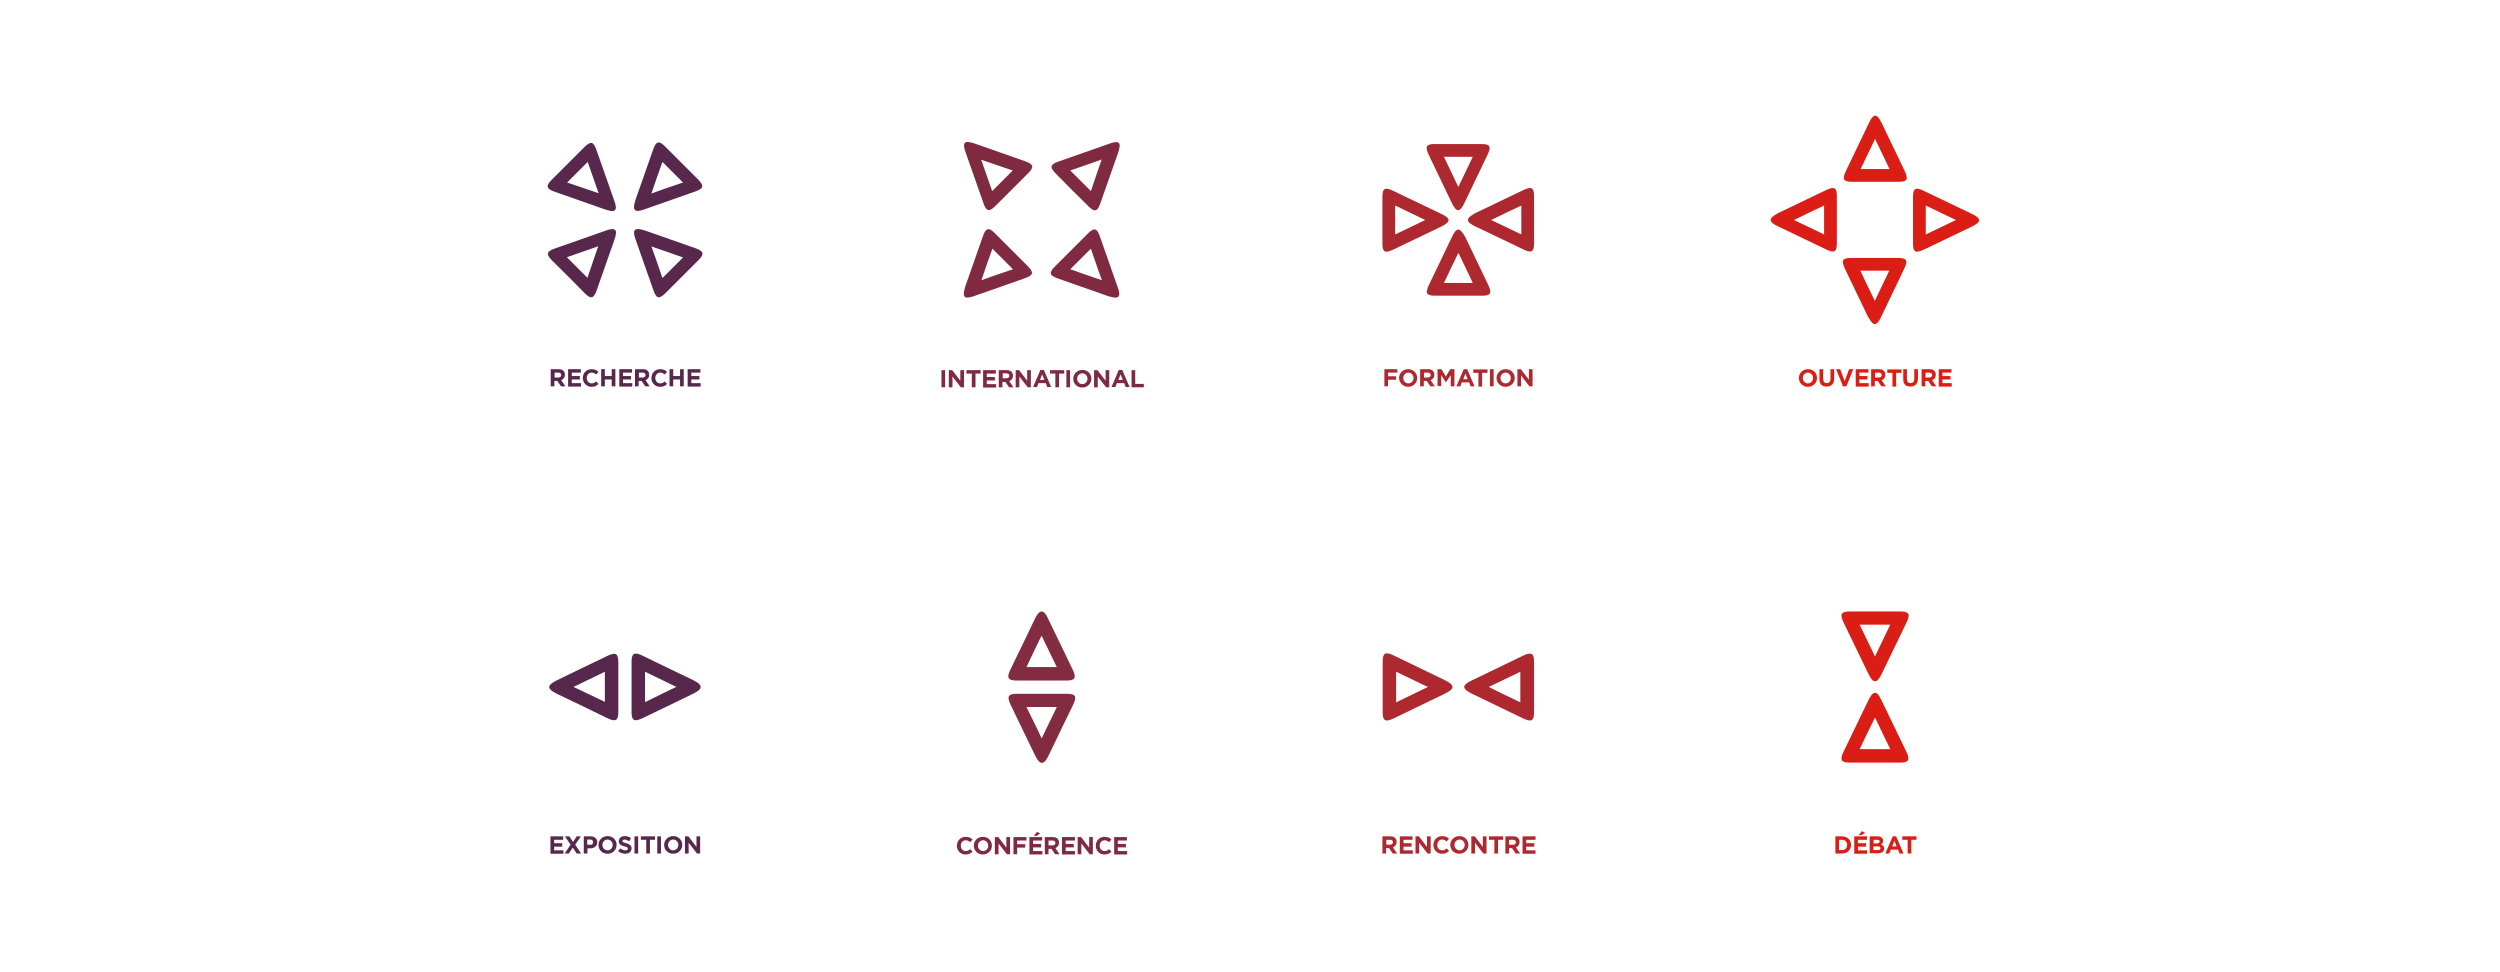 <?xml version="1.0" encoding="utf-8"?>
<!-- Generator: Adobe Illustrator 23.0.4, SVG Export Plug-In . SVG Version: 6.00 Build 0)  -->
<svg version="1.1" xmlns="http://www.w3.org/2000/svg" xmlns:xlink="http://www.w3.org/1999/xlink" x="0px" y="0px"
	 viewBox="0 0 1020.5 396.9" style="enable-background:new 0 0 1020.5 396.9;" xml:space="preserve">
<style type="text/css">
	.st0{fill:#822B41;}
	.st1{fill:#57284C;}
	.st2{fill:#802A41;}
	.st3{fill:#AE282F;}
	.st4{fill:#DA1E15;}
</style>
<g id="Doubles">
</g>
<g id="Secondaires">
	<g>
		<path class="st0" d="M419,288.6h6.2h6.2l-6.2,12.8l-1.5-3.2L419,288.6 M415.1,283.2c-3.6,0-4.2,1.1-2.5,4.6
			c2.6,5.4,7,14.6,9.9,20.5c1,2.1,1.9,3.1,2.8,3.1c0.9,0,1.8-1,2.8-3.1c2.8-5.9,7.2-15,9.9-20.5c1.7-3.5,1.1-4.6-2.5-4.6
			C429.8,283.2,420.6,283.2,415.1,283.2C415.1,283.2,415.1,283.2,415.1,283.2L415.1,283.2z"/>
		<path class="st0" d="M428,253.9L428,253.9L428,253.9 M425.2,259.5l3.9,8.1l2.3,4.7H419l5.2-10.9L425.2,259.5 M425.2,249.6
			c-0.9,0-1.8,1-2.8,3.1c-2.8,5.9-7.2,15-9.9,20.5c-1.7,3.5-1.1,4.6,2.5,4.6c5.5,0,14.7,0,20.3,0c0,0,0,0,0,0c3.6,0,4.2-1.1,2.5-4.6
			c-2.6-5.4-7-14.6-9.9-20.5C427,250.6,426.1,249.6,425.2,249.6L425.2,249.6z"/>
	</g>
	<path class="st1" d="M263.3,286.6v-6.2v-6.2l12.8,6.2l-3.2,1.5L263.3,286.6 M257.8,290.6c0,3.6,1.1,4.2,4.6,2.5
		c5.4-2.6,14.6-7,20.5-9.9c2.1-1,3.1-1.9,3.1-2.8c0-0.9-1-1.8-3.1-2.8c-5.9-2.8-15-7.2-20.5-9.9c-3.5-1.7-4.6-1.1-4.6,2.5
		C257.8,275.9,257.8,285,257.8,290.6C257.8,290.6,257.8,290.6,257.8,290.6L257.8,290.6z"/>
	<path class="st1" d="M228.5,277.7L228.5,277.7L228.5,277.7 M234.1,280.4l8.1-3.9l4.7-2.3v12.3l-10.9-5.2L234.1,280.4 M224.2,280.4
		c0,0.9,1,1.8,3.1,2.8c5.9,2.8,15,7.2,20.5,9.9c3.5,1.7,4.6,1.1,4.6-2.5c0-5.5,0-14.7,0-20.3c0,0,0,0,0,0c0-3.6-1.1-4.2-4.6-2.5
		c-5.4,2.6-14.6,7-20.5,9.9C225.3,278.7,224.2,279.6,224.2,280.4L224.2,280.4z"/>
	<g>
		<path class="st2" d="M390.6,345.2L390.6,345.2c0-2,1.5-3.6,3.6-3.6c1.3,0,2.1,0.4,2.8,1.1l-1,1.1c-0.5-0.5-1.1-0.8-1.8-0.8
			c-1.2,0-2,1-2,2.2v0c0,1.2,0.8,2.2,2,2.2c0.8,0,1.3-0.3,1.8-0.8l1,1c-0.7,0.8-1.5,1.2-2.9,1.2
			C392.1,348.8,390.6,347.3,390.6,345.2z"/>
		<path class="st2" d="M397.5,345.2L397.5,345.2c0-2,1.6-3.6,3.7-3.6c2.2,0,3.7,1.6,3.7,3.6v0c0,2-1.6,3.6-3.7,3.6
			C399.1,348.8,397.5,347.2,397.5,345.2z M403.4,345.2L403.4,345.2c0-1.2-0.9-2.2-2.1-2.2s-2.1,1-2.1,2.2v0c0,1.2,0.9,2.2,2.1,2.2
			S403.4,346.4,403.4,345.2z"/>
		<path class="st2" d="M406.1,341.7h1.4l3.3,4.3v-4.3h1.5v7H411l-3.4-4.4v4.4h-1.5V341.7z"/>
		<path class="st2" d="M413.7,341.7h5.3v1.4h-3.8v1.5h3.3v1.4h-3.3v2.7h-1.5V341.7z"/>
		<path class="st2" d="M420.1,341.7h5.3v1.4h-3.7v1.4h3.3v1.4h-3.3v1.5h3.8v1.4h-5.3V341.7z M423.3,339.6l1.3,0.6l-1.4,1h-1.2
			L423.3,339.6z"/>
		<path class="st2" d="M426.5,341.7h3.2c0.9,0,1.6,0.2,2,0.7c0.4,0.4,0.6,0.9,0.6,1.6v0c0,1.1-0.6,1.8-1.5,2.2l1.7,2.5h-1.8
			l-1.5-2.2H428v2.2h-1.5V341.7z M429.6,345.1c0.8,0,1.2-0.4,1.2-1v0c0-0.7-0.5-1-1.2-1H428v2H429.6z"/>
		<path class="st2" d="M433.5,341.7h5.3v1.4H435v1.4h3.3v1.4H435v1.5h3.8v1.4h-5.3V341.7z"/>
		<path class="st2" d="M439.9,341.7h1.4l3.3,4.3v-4.3h1.5v7h-1.3l-3.4-4.4v4.4h-1.5V341.7z"/>
		<path class="st2" d="M447.3,345.2L447.3,345.2c0-2,1.5-3.6,3.6-3.6c1.3,0,2.1,0.4,2.8,1.1l-1,1.1c-0.5-0.5-1.1-0.8-1.8-0.8
			c-1.2,0-2,1-2,2.2v0c0,1.2,0.8,2.2,2,2.2c0.8,0,1.3-0.3,1.8-0.8l1,1c-0.7,0.8-1.5,1.2-2.9,1.2
			C448.8,348.8,447.3,347.3,447.3,345.2z"/>
		<path class="st2" d="M454.7,341.7h5.3v1.4h-3.7v1.4h3.3v1.4h-3.3v1.5h3.8v1.4h-5.3V341.7z"/>
	</g>
	<g>
		<path class="st1" d="M224.6,341.4h5.3v1.4h-3.7v1.4h3.3v1.4h-3.3v1.5h3.8v1.4h-5.3V341.4z"/>
		<path class="st1" d="M237.1,341.4l-2.3,3.4l2.4,3.6h-1.8l-1.6-2.4l-1.6,2.4h-1.7l2.4-3.6l-2.3-3.4h1.8l1.5,2.3l1.5-2.3H237.1z"/>
		<path class="st1" d="M238.2,341.4h2.9c1.7,0,2.7,1,2.7,2.4v0c0,1.6-1.3,2.5-2.8,2.5h-1.2v2.1h-1.5V341.4z M240.9,344.9
			c0.8,0,1.2-0.5,1.2-1.1v0c0-0.7-0.5-1.1-1.2-1.1h-1.2v2.1H240.9z"/>
		<path class="st1" d="M244.3,344.9L244.3,344.9c0-2,1.6-3.6,3.7-3.6c2.2,0,3.7,1.6,3.7,3.6v0c0,2-1.6,3.6-3.7,3.6
			C245.8,348.5,244.3,346.9,244.3,344.9z M250.1,344.9L250.1,344.9c0-1.2-0.9-2.2-2.1-2.2s-2.1,1-2.1,2.2v0c0,1.2,0.9,2.2,2.1,2.2
			S250.1,346.1,250.1,344.9z"/>
		<path class="st1" d="M252.3,347.4l0.9-1.1c0.6,0.5,1.3,0.8,2.1,0.8c0.6,0,1-0.2,1-0.7v0c0-0.4-0.2-0.6-1.4-0.9
			c-1.4-0.4-2.3-0.8-2.3-2.1v0c0-1.3,1-2.1,2.4-2.1c1,0,1.9,0.3,2.6,0.9l-0.8,1.2c-0.6-0.4-1.2-0.7-1.8-0.7c-0.6,0-0.9,0.3-0.9,0.6
			v0c0,0.5,0.3,0.6,1.5,0.9c1.4,0.4,2.2,0.9,2.2,2.1v0c0,1.4-1.1,2.2-2.6,2.2C254.2,348.5,253.1,348.1,252.3,347.4z"/>
		<path class="st1" d="M259,341.4h1.5v7H259V341.4z"/>
		<path class="st1" d="M263.7,342.8h-2.1v-1.4h5.8v1.4h-2.1v5.6h-1.5V342.8z"/>
		<path class="st1" d="M268.3,341.4h1.5v7h-1.5V341.4z"/>
		<path class="st1" d="M271.1,344.9L271.1,344.9c0-2,1.6-3.6,3.7-3.6c2.2,0,3.7,1.6,3.7,3.6v0c0,2-1.6,3.6-3.7,3.6
			C272.6,348.5,271.1,346.9,271.1,344.9z M276.9,344.9L276.9,344.9c0-1.2-0.9-2.2-2.1-2.2s-2.1,1-2.1,2.2v0c0,1.2,0.9,2.2,2.1,2.2
			S276.9,346.1,276.9,344.9z"/>
		<path class="st1" d="M279.6,341.4h1.4l3.3,4.3v-4.3h1.5v7h-1.3l-3.4-4.4v4.4h-1.5V341.4z"/>
	</g>
	<g>
		<path class="st3" d="M564.3,341.4h3.2c0.9,0,1.6,0.2,2,0.7c0.4,0.4,0.6,0.9,0.6,1.6v0c0,1.1-0.6,1.8-1.5,2.2l1.7,2.5h-1.8
			l-1.5-2.2h-1.2v2.2h-1.5V341.4z M567.4,344.8c0.7,0,1.2-0.4,1.2-1v0c0-0.7-0.5-1-1.2-1h-1.5v2H567.4z"/>
		<path class="st3" d="M571.3,341.4h5.3v1.4h-3.7v1.4h3.3v1.4h-3.3v1.5h3.8v1.4h-5.3V341.4z"/>
		<path class="st3" d="M577.8,341.4h1.4l3.3,4.3v-4.3h1.5v7h-1.3l-3.4-4.4v4.4h-1.5V341.4z"/>
		<path class="st3" d="M585.1,344.9L585.1,344.9c0-2,1.5-3.6,3.6-3.6c1.3,0,2.1,0.4,2.8,1.1l-1,1.1c-0.5-0.5-1.1-0.8-1.8-0.8
			c-1.2,0-2,1-2,2.2v0c0,1.2,0.8,2.2,2,2.2c0.8,0,1.3-0.3,1.8-0.8l1,1c-0.7,0.8-1.5,1.2-2.9,1.2
			C586.6,348.5,585.1,346.9,585.1,344.9z"/>
		<path class="st3" d="M592,344.9L592,344.9c0-2,1.6-3.6,3.7-3.6c2.2,0,3.7,1.6,3.7,3.6v0c0,2-1.6,3.6-3.7,3.6
			C593.6,348.5,592,346.9,592,344.9z M597.9,344.9L597.9,344.9c0-1.2-0.9-2.2-2.1-2.2c-1.2,0-2.1,1-2.1,2.2v0c0,1.2,0.9,2.2,2.1,2.2
			S597.9,346.1,597.9,344.9z"/>
		<path class="st3" d="M600.6,341.4h1.4l3.3,4.3v-4.3h1.5v7h-1.3l-3.4-4.4v4.4h-1.5V341.4z"/>
		<path class="st3" d="M609.9,342.8h-2.1v-1.4h5.8v1.4h-2.1v5.6h-1.5V342.8z"/>
		<path class="st3" d="M614.5,341.4h3.2c0.9,0,1.6,0.2,2,0.7c0.4,0.4,0.6,0.9,0.6,1.6v0c0,1.1-0.6,1.8-1.5,2.2l1.7,2.5h-1.8
			l-1.5-2.2H616v2.2h-1.5V341.4z M617.6,344.8c0.8,0,1.2-0.4,1.2-1v0c0-0.7-0.5-1-1.2-1H616v2H617.6z"/>
		<path class="st3" d="M621.5,341.4h5.3v1.4H623v1.4h3.3v1.4H623v1.5h3.8v1.4h-5.3V341.4z"/>
	</g>
	<path class="st4" d="M759.1,255l6.3,0h6.2l-5.3,11l-0.9,2l-1.4-2.9L759.1,255 M755.1,249.6c-3.6,0-4.2,1.1-2.5,4.6
		c2.7,5.5,7.1,14.7,10,20.7c1,2.1,1.9,3.2,2.8,3.2c0.9,0,1.8-1.1,2.8-3.2c2.9-6,7.3-15.2,10-20.7c1.7-3.5,1.1-4.6-2.5-4.6
		C770,249.6,760.7,249.6,755.1,249.6C755.1,249.6,755.1,249.6,755.1,249.6L755.1,249.6z"/>
	<path class="st4" d="M768.2,287.2L768.2,287.2L768.2,287.2 M765.4,292.9l3.2,6.7l3,6.2h-12.5l3.8-7.9L765.4,292.9 M765.4,282.8
		c-0.9,0-1.8,1.1-2.8,3.2c-2.9,6-7.3,15.2-10,20.7c-1.7,3.5-1.1,4.6,2.5,4.6c5.6,0,14.9,0,20.5,0c0,0,0,0,0,0c3.6,0,4.2-1.1,2.5-4.6
		c-2.7-5.5-7.1-14.7-10-20.7C767.1,283.9,766.3,282.8,765.4,282.8L765.4,282.8z"/>
	<g>
		<path class="st4" d="M749.2,341.4h2.7c2.2,0,3.7,1.5,3.7,3.5v0c0,2-1.5,3.5-3.7,3.5h-2.7V341.4z M750.7,342.8v4.2h1.2
			c1.3,0,2.1-0.8,2.1-2.1v0c0-1.2-0.8-2.1-2.1-2.1H750.7z"/>
		<path class="st4" d="M756.8,341.4h5.3v1.4h-3.7v1.4h3.3v1.4h-3.3v1.5h3.8v1.4h-5.3V341.4z M760,339.3l1.3,0.6l-1.4,1h-1.2
			L760,339.3z"/>
		<path class="st4" d="M763.2,341.4h3.2c0.8,0,1.4,0.2,1.8,0.6c0.3,0.3,0.5,0.7,0.5,1.2v0c0,0.8-0.4,1.2-0.9,1.5
			c0.8,0.3,1.3,0.8,1.3,1.7v0c0,1.3-1,1.9-2.6,1.9h-3.3V341.4z M767.3,343.5c0-0.5-0.4-0.7-1-0.7h-1.5v1.5h1.4
			C766.8,344.2,767.3,344,767.3,343.5L767.3,343.5z M766.5,345.5h-1.8v1.5h1.8c0.7,0,1.1-0.2,1.1-0.8v0
			C767.6,345.8,767.3,345.5,766.5,345.5z"/>
		<path class="st4" d="M772.6,341.4h1.4l3,7h-1.6l-0.6-1.6h-3l-0.6,1.6h-1.6L772.6,341.4z M774.2,345.5l-0.9-2.3l-0.9,2.3H774.2z"/>
		<path class="st4" d="M778.6,342.8h-2.1v-1.4h5.8v1.4h-2.1v5.6h-1.5V342.8z"/>
	</g>
	<path class="st3" d="M569.9,286.7v-6.3v-6.2l11,5.3l2,0.9l-2.9,1.4L569.9,286.7 M564.4,290.7c0,3.6,1.1,4.2,4.6,2.5
		c5.5-2.7,14.7-7.1,20.7-10c2.1-1,3.2-1.9,3.2-2.8c0-0.9-1.1-1.8-3.2-2.8c-6-2.9-15.2-7.3-20.7-10c-3.5-1.7-4.6-1.1-4.6,2.5
		C564.4,275.8,564.4,285.1,564.4,290.7C564.4,290.7,564.4,290.7,564.4,290.7L564.4,290.7z"/>
	<path class="st3" d="M602,277.6L602,277.6L602,277.6 M607.7,280.4l6.7-3.2l6.2-3v12.5l-7.9-3.8L607.7,280.4 M597.7,280.4
		c0,0.9,1.1,1.8,3.2,2.8c6,2.9,15.2,7.3,20.7,10c3.5,1.7,4.6,1.1,4.6-2.5c0-5.6,0-14.9,0-20.5c0,0,0,0,0,0c0-3.6-1.1-4.2-4.6-2.5
		c-5.5,2.7-14.7,7.1-20.7,10C598.7,278.7,597.7,279.6,597.7,280.4L597.7,280.4z"/>
</g>
<g id="Primaires">
	<g>
		<path class="st2" d="M384.3,151.1h1.5v7h-1.5V151.1z"/>
		<path class="st2" d="M387.3,151.1h1.4l3.3,4.3v-4.3h1.5v7h-1.3l-3.4-4.4v4.4h-1.5V151.1z"/>
		<path class="st2" d="M396.6,152.5h-2.1v-1.4h5.8v1.4h-2.1v5.6h-1.5V152.5z"/>
		<path class="st2" d="M401.2,151.1h5.3v1.4h-3.7v1.4h3.3v1.4h-3.3v1.5h3.8v1.4h-5.3V151.1z"/>
		<path class="st2" d="M407.7,151.1h3.2c0.9,0,1.6,0.2,2,0.7c0.4,0.4,0.6,0.9,0.6,1.6v0c0,1.1-0.6,1.8-1.5,2.2l1.7,2.5h-1.8
			l-1.5-2.2h-1.2v2.2h-1.5V151.1z M410.8,154.4c0.7,0,1.2-0.4,1.2-1v0c0-0.7-0.5-1-1.2-1h-1.5v2H410.8z"/>
		<path class="st2" d="M414.6,151.1h1.4l3.3,4.3v-4.3h1.5v7h-1.3l-3.4-4.4v4.4h-1.5V151.1z"/>
		<path class="st2" d="M424.7,151h1.4l3,7h-1.6l-0.6-1.6h-3l-0.6,1.6h-1.6L424.7,151z M426.3,155.1l-0.9-2.3l-0.9,2.3H426.3z"/>
		<path class="st2" d="M430.7,152.5h-2.1v-1.4h5.8v1.4h-2.1v5.6h-1.5V152.5z"/>
		<path class="st2" d="M435.3,151.1h1.5v7h-1.5V151.1z"/>
		<path class="st2" d="M438.1,154.6L438.1,154.6c0-2,1.6-3.6,3.7-3.6c2.2,0,3.7,1.6,3.7,3.6v0c0,2-1.6,3.6-3.7,3.6
			C439.6,158.2,438.1,156.6,438.1,154.6z M443.9,154.6L443.9,154.6c0-1.2-0.9-2.2-2.1-2.2s-2.1,1-2.1,2.2v0c0,1.2,0.9,2.2,2.1,2.2
			S443.9,155.8,443.9,154.6z"/>
		<path class="st2" d="M446.6,151.1h1.4l3.3,4.3v-4.3h1.5v7h-1.3l-3.4-4.4v4.4h-1.5V151.1z"/>
		<path class="st2" d="M456.7,151h1.4l3,7h-1.6l-0.6-1.6h-3l-0.6,1.6h-1.6L456.7,151z M458.3,155.1l-0.9-2.3l-0.9,2.3H458.3z"/>
		<path class="st2" d="M461.9,151.1h1.5v5.6h3.5v1.4h-5V151.1z"/>
	</g>
	<g>
		<path class="st1" d="M224.8,150.7h3.2c0.9,0,1.6,0.2,2,0.7c0.4,0.4,0.6,0.9,0.6,1.6v0c0,1.1-0.6,1.8-1.5,2.2l1.7,2.5h-1.8
			l-1.5-2.2h-1.2v2.2h-1.5V150.7z M227.9,154.1c0.7,0,1.2-0.4,1.2-1v0c0-0.7-0.5-1-1.2-1h-1.5v2H227.9z"/>
		<path class="st1" d="M231.8,150.7h5.3v1.4h-3.7v1.4h3.3v1.4h-3.3v1.5h3.8v1.4h-5.3V150.7z"/>
		<path class="st1" d="M237.9,154.3L237.9,154.3c0-2,1.5-3.6,3.6-3.6c1.3,0,2.1,0.4,2.8,1.1l-1,1.1c-0.5-0.5-1.1-0.8-1.8-0.8
			c-1.2,0-2,1-2,2.2v0c0,1.2,0.8,2.2,2,2.2c0.8,0,1.3-0.3,1.8-0.8l1,1c-0.7,0.8-1.5,1.2-2.9,1.2
			C239.5,157.9,237.9,156.3,237.9,154.3z"/>
		<path class="st1" d="M245.4,150.7h1.5v2.8h2.8v-2.8h1.5v7h-1.5v-2.8h-2.8v2.8h-1.5V150.7z"/>
		<path class="st1" d="M252.7,150.7h5.3v1.4h-3.7v1.4h3.3v1.4h-3.3v1.5h3.8v1.4h-5.3V150.7z"/>
		<path class="st1" d="M259.2,150.7h3.2c0.9,0,1.6,0.2,2,0.7c0.4,0.4,0.6,0.9,0.6,1.6v0c0,1.1-0.6,1.8-1.5,2.2l1.7,2.5h-1.8
			l-1.5-2.2h-1.2v2.2h-1.5V150.7z M262.3,154.1c0.8,0,1.2-0.4,1.2-1v0c0-0.7-0.5-1-1.2-1h-1.5v2H262.3z"/>
		<path class="st1" d="M265.9,154.3L265.9,154.3c0-2,1.5-3.6,3.6-3.6c1.3,0,2.1,0.4,2.8,1.1l-1,1.1c-0.5-0.5-1.1-0.8-1.8-0.8
			c-1.2,0-2,1-2,2.2v0c0,1.2,0.8,2.2,2,2.2c0.8,0,1.3-0.3,1.8-0.8l1,1c-0.7,0.8-1.5,1.2-2.9,1.2
			C267.4,157.9,265.9,156.3,265.9,154.3z"/>
		<path class="st1" d="M273.3,150.7h1.5v2.8h2.8v-2.8h1.5v7h-1.5v-2.8h-2.8v2.8h-1.5V150.7z"/>
		<path class="st1" d="M280.6,150.7h5.3v1.4h-3.7v1.4h3.3v1.4h-3.3v1.5h3.8v1.4h-5.3V150.7z"/>
	</g>
	<g>
		<path class="st3" d="M565.1,150.7h5.3v1.4h-3.8v1.5h3.3v1.4h-3.3v2.7h-1.5V150.7z"/>
		<path class="st3" d="M571.1,154.3L571.1,154.3c0-2,1.6-3.6,3.7-3.6s3.7,1.6,3.7,3.6v0c0,2-1.6,3.6-3.7,3.6
			C572.7,157.9,571.1,156.2,571.1,154.3z M577,154.3L577,154.3c0-1.2-0.9-2.2-2.1-2.2s-2.1,1-2.1,2.2v0c0,1.2,0.9,2.2,2.1,2.2
			S577,155.5,577,154.3z"/>
		<path class="st3" d="M579.7,150.7h3.2c0.9,0,1.6,0.2,2,0.7c0.4,0.4,0.6,0.9,0.6,1.6v0c0,1.1-0.6,1.8-1.5,2.2l1.7,2.5h-1.8
			l-1.5-2.2h-1.2v2.2h-1.5V150.7z M582.8,154.1c0.7,0,1.2-0.4,1.2-1v0c0-0.7-0.5-1-1.2-1h-1.5v2H582.8z"/>
		<path class="st3" d="M586.7,150.7h1.7l1.8,3l1.8-3h1.7v7h-1.5v-4.6l-2,3h0l-1.9-3v4.5h-1.5V150.7z"/>
		<path class="st3" d="M597.5,150.7h1.4l3,7h-1.6l-0.6-1.6h-3l-0.6,1.6h-1.6L597.5,150.7z M599.1,154.8l-0.9-2.3l-0.9,2.3H599.1z"/>
		<path class="st3" d="M603.5,152.2h-2.1v-1.4h5.8v1.4H605v5.6h-1.5V152.2z"/>
		<path class="st3" d="M608.2,150.7h1.5v7h-1.5V150.7z"/>
		<path class="st3" d="M610.9,154.3L610.9,154.3c0-2,1.6-3.6,3.7-3.6c2.2,0,3.7,1.6,3.7,3.6v0c0,2-1.6,3.6-3.7,3.6
			C612.4,157.9,610.9,156.2,610.9,154.3z M616.7,154.3L616.7,154.3c0-1.2-0.9-2.2-2.1-2.2s-2.1,1-2.1,2.2v0c0,1.2,0.9,2.2,2.1,2.2
			S616.7,155.5,616.7,154.3z"/>
		<path class="st3" d="M619.4,150.7h1.4l3.3,4.3v-4.3h1.5v7h-1.3l-3.4-4.4v4.4h-1.5V150.7z"/>
	</g>
	<path class="st4" d="M771.3,69l-5.9,0h-5.9l5-10.4l0.9-1.9l1.3,2.7L771.3,69 M775.1,74.2c3.4,0,4-1,2.4-4.4
		c-2.5-5.2-6.7-13.9-9.4-19.6c-1-2-1.8-3-2.6-3c-0.8,0-1.7,1-2.6,3c-2.7,5.7-6.9,14.4-9.4,19.6c-1.6,3.3-1.1,4.4,2.4,4.4
		C761,74.2,769.7,74.2,775.1,74.2C775.1,74.2,775.1,74.2,775.1,74.2L775.1,74.2z"/>
	<path class="st4" d="M762.7,128.2L762.7,128.2L762.7,128.2 M765.3,122.8l-3.1-6.4l-2.8-5.9h11.8l-3.6,7.5L765.3,122.8 M765.3,132.3
		c0.8,0,1.7-1,2.6-3c2.7-5.7,6.9-14.4,9.4-19.6c1.6-3.3,1.1-4.4-2.4-4.4c-5.3,0-14.1,0-19.4,0c0,0,0,0,0,0c-3.4,0-4,1-2.4,4.4
		c2.5,5.2,6.7,13.9,9.4,19.6C763.7,131.3,764.5,132.3,765.3,132.3L765.3,132.3z"/>
	<g>
		<path class="st4" d="M734.3,154.3L734.3,154.3c0-2,1.6-3.6,3.7-3.6c2.2,0,3.7,1.6,3.7,3.6v0c0,2-1.6,3.6-3.7,3.6
			C735.8,157.9,734.3,156.2,734.3,154.3z M740.1,154.3L740.1,154.3c0-1.2-0.9-2.2-2.1-2.2s-2.1,1-2.1,2.2v0c0,1.2,0.9,2.2,2.1,2.2
			S740.1,155.5,740.1,154.3z"/>
		<path class="st4" d="M742.7,154.7v-4h1.5v4c0,1.1,0.6,1.7,1.5,1.7s1.5-0.6,1.5-1.7v-4h1.5v3.9c0,2.1-1.2,3.2-3.1,3.2
			S742.7,156.8,742.7,154.7z"/>
		<path class="st4" d="M749.5,150.7h1.7l1.8,4.9l1.8-4.9h1.7l-2.8,7h-1.4L749.5,150.7z"/>
		<path class="st4" d="M757.4,150.7h5.3v1.4h-3.7v1.4h3.3v1.4h-3.3v1.5h3.8v1.4h-5.3V150.7z"/>
		<path class="st4" d="M763.8,150.7h3.2c0.9,0,1.6,0.2,2,0.7c0.4,0.4,0.6,0.9,0.6,1.6v0c0,1.1-0.6,1.8-1.5,2.2l1.7,2.5h-1.8
			l-1.5-2.2h-1.2v2.2h-1.5V150.7z M766.9,154.1c0.8,0,1.2-0.4,1.2-1v0c0-0.7-0.5-1-1.2-1h-1.5v2H766.9z"/>
		<path class="st4" d="M772.5,152.2h-2.1v-1.4h5.8v1.4H774v5.6h-1.5V152.2z"/>
		<path class="st4" d="M776.9,154.7v-4h1.5v4c0,1.1,0.6,1.7,1.5,1.7s1.5-0.6,1.5-1.7v-4h1.5v3.9c0,2.1-1.2,3.2-3.1,3.2
			S776.9,156.8,776.9,154.7z"/>
		<path class="st4" d="M784.4,150.7h3.2c0.9,0,1.6,0.2,2,0.7c0.4,0.4,0.6,0.9,0.6,1.6v0c0,1.1-0.6,1.8-1.5,2.2l1.7,2.5h-1.8
			l-1.5-2.2h-1.2v2.2h-1.5V150.7z M787.5,154.1c0.8,0,1.2-0.4,1.2-1v0c0-0.7-0.5-1-1.2-1h-1.5v2H787.5z"/>
		<path class="st4" d="M791.3,150.7h5.3v1.4h-3.7v1.4h3.3v1.4h-3.3v1.5h3.8v1.4h-5.3V150.7z"/>
	</g>
	<path class="st3" d="M569.5,95.7v-5.9v-5.9l10.4,5l1.9,0.9l-2.7,1.3L569.5,95.7 M564.3,99.5c0,3.4,1,4,4.4,2.4
		c5.2-2.5,13.9-6.7,19.6-9.4c2-1,3-1.8,3-2.6c0-0.8-1-1.7-3-2.6c-5.7-2.7-14.4-6.9-19.6-9.4c-3.3-1.6-4.4-1.1-4.4,2.4
		C564.3,85.4,564.3,94.2,564.3,99.5C564.3,99.5,564.3,99.5,564.3,99.5L564.3,99.5z"/>
	<path class="st3" d="M603.4,87.1L603.4,87.1L603.4,87.1 M608.7,89.8l6.4-3.1l5.9-2.8v11.8l-7.5-3.6L608.7,89.8 M599.2,89.8
		c0,0.8,1,1.7,3,2.6c5.7,2.7,14.4,6.9,19.6,9.4c3.3,1.6,4.4,1.1,4.4-2.4c0-5.3,0-14.1,0-19.4c0,0,0,0,0,0c0-3.4-1-4-4.4-2.4
		c-5.2,2.5-13.9,6.7-19.6,9.4C600.3,88.1,599.2,88.9,599.2,89.8L599.2,89.8z"/>
	<path class="st3" d="M589.4,64h5.9h5.9l-5,10.4l-0.9,1.9l-1.3-2.7L589.4,64 M585.6,58.8c-3.4,0-4,1-2.4,4.4
		c2.5,5.2,6.7,13.9,9.4,19.6c1,2,1.8,3,2.6,3c0.8,0,1.7-1,2.6-3c2.7-5.7,6.9-14.4,9.4-19.6c1.6-3.3,1.1-4.4-2.4-4.4
		C599.7,58.8,590.9,58.8,585.6,58.8C585.6,58.8,585.6,58.8,585.6,58.8L585.6,58.8z"/>
	<path class="st3" d="M597.9,97.9L597.9,97.9L597.9,97.9 M595.3,103.2l3.1,6.4l2.8,5.9l-11.8,0l3.6-7.5L595.3,103.2 M595.3,93.7
		c-0.8,0-1.7,1-2.6,3c-2.7,5.7-6.9,14.4-9.4,19.6c-1.6,3.3-1.1,4.4,2.4,4.4c5.3,0,14.1,0,19.4,0c0,0,0,0,0,0c3.4,0,4-1,2.4-4.4
		c-2.5-5.2-6.7-13.9-9.4-19.6C597,94.8,596.1,93.7,595.3,93.7L595.3,93.7z"/>
	<path class="st4" d="M786.1,95.7v-5.9v-5.9l10.4,5l1.9,0.9l-2.7,1.3L786.1,95.7 M780.9,99.5c0,3.4,1,4,4.4,2.4
		c5.2-2.5,13.9-6.7,19.6-9.4c2-1,3-1.8,3-2.6c0-0.8-1-1.7-3-2.6c-5.7-2.7-14.4-6.9-19.6-9.4c-3.3-1.6-4.4-1.1-4.4,2.4
		C780.9,85.4,780.9,94.2,780.9,99.5C780.9,99.5,780.9,99.5,780.9,99.5L780.9,99.5z"/>
	<path class="st4" d="M727,87.1L727,87.1L727,87.1 M732.3,89.8l6.4-3.1l5.9-2.8v11.8l-7.5-3.6L732.3,89.8 M722.8,89.8
		c0,0.8,1,1.7,3,2.6c5.7,2.7,14.4,6.9,19.6,9.4c3.3,1.6,4.4,1.1,4.4-2.4c0-5.3,0-14.1,0-19.4c0,0,0,0,0,0c0-3.4-1-4-4.4-2.4
		c-5.2,2.5-13.9,6.7-19.6,9.4C723.8,88.1,722.8,88.9,722.8,89.8L722.8,89.8z"/>
	<path class="st2" d="M413.4,69.6l-4.2,4.2l-4.2,4.2l-3.8-10.9l-0.7-1.9l2.9,1L413.4,69.6 M419.8,70.6c2.4-2.4,2.1-3.6-1.4-4.8
		c-5.5-1.9-14.6-5.1-20.5-7.2c-2.1-0.7-3.4-0.9-4-0.3c-0.6,0.6-0.5,1.9,0.3,4c2.1,5.9,5.3,15.1,7.2,20.5c1.2,3.5,2.3,3.8,4.8,1.4
		C409.8,80.6,416,74.4,419.8,70.6C419.8,70.6,419.8,70.6,419.8,70.6L419.8,70.6z"/>
	<path class="st2" d="M451.7,120.1L451.7,120.1L451.7,120.1 M449.8,114.4l-6.7-2.3l-6.2-2.2l8.4-8.4l2.7,7.9L449.8,114.4
		 M456.5,121.1c0.6-0.6,0.5-1.9-0.3-4c-2.1-5.9-5.3-15.1-7.2-20.5c-1.2-3.5-2.3-3.8-4.8-1.4c-3.7,3.7-10,10-13.7,13.7c0,0,0,0,0,0
		c-2.4,2.4-2.1,3.6,1.4,4.8c5.5,1.9,14.6,5.1,20.5,7.2C454.6,121.6,456,121.7,456.5,121.1L456.5,121.1z"/>
	<path class="st2" d="M445.3,78l-4.2-4.2l-4.2-4.2l10.9-3.8l1.9-0.7l-1,2.9L445.3,78 M444.4,84.3c2.4,2.4,3.6,2.1,4.8-1.4
		c1.9-5.5,5.1-14.6,7.2-20.5c0.7-2.1,0.9-3.4,0.3-4c-0.6-0.6-1.9-0.5-4,0.3c-5.9,2.1-15.1,5.3-20.5,7.2c-3.5,1.2-3.8,2.3-1.4,4.8
		C434.4,74.4,440.6,80.6,444.4,84.3C444.3,84.3,444.4,84.3,444.4,84.3L444.4,84.3z"/>
	<path class="st2" d="M394.9,116.3L394.9,116.3L394.9,116.3 M400.6,114.4l2.3-6.7l2.2-6.2l8.4,8.4l-7.9,2.7L400.6,114.4
		 M393.8,121.1c0.6,0.6,1.9,0.5,4-0.3c5.9-2.1,15.1-5.3,20.5-7.2c3.5-1.2,3.8-2.3,1.4-4.8c-3.7-3.7-10-10-13.7-13.7c0,0,0,0,0,0
		c-2.4-2.4-3.6-2.1-4.8,1.4c-1.9,5.5-5.1,14.6-7.2,20.5C393.4,119.2,393.2,120.5,393.8,121.1L393.8,121.1z"/>
	<path class="st1" d="M239.8,113.4l-4.2-4.2l-4.2-4.2l10.9-3.8l1.9-0.7l-1,2.9L239.8,113.4 M238.8,119.8c2.4,2.4,3.6,2.1,4.8-1.4
		c1.9-5.5,5.1-14.6,7.2-20.5c0.7-2.1,0.9-3.4,0.3-4c-0.6-0.6-1.9-0.5-4,0.3c-5.9,2.1-15.1,5.3-20.5,7.2c-3.5,1.2-3.8,2.3-1.4,4.8
		C228.9,109.8,235.1,116,238.8,119.8C238.8,119.8,238.8,119.8,238.8,119.8L238.8,119.8z"/>
	<path class="st1" d="M260.3,80.9L260.3,80.9L260.3,80.9 M265.9,79l2.3-6.7l2.2-6.2l8.4,8.4l-7.9,2.7L265.9,79 M259.2,85.7
		c0.6,0.6,1.9,0.5,4-0.3c5.9-2.1,15.1-5.3,20.5-7.2c3.5-1.2,3.8-2.3,1.4-4.8c-3.7-3.7-10-10-13.7-13.7c0,0,0,0,0,0
		c-2.4-2.4-3.6-2.1-4.8,1.4c-1.9,5.5-5.1,14.6-7.2,20.5C258.7,83.8,258.6,85.1,259.2,85.7L259.2,85.7z"/>
	<path class="st1" d="M231.5,74.5l4.2-4.2l4.2-4.2l3.8,10.9l0.7,1.9l-2.9-1L231.5,74.5 M225.1,73.5c-2.4,2.4-2.1,3.6,1.4,4.8
		c5.5,1.9,14.6,5.1,20.5,7.2c2.1,0.7,3.4,0.9,4,0.3c0.6-0.6,0.5-1.9-0.3-4c-2.1-5.9-5.3-15.1-7.2-20.5c-1.2-3.5-2.3-3.8-4.8-1.4
		C235.1,63.5,228.9,69.7,225.1,73.5C225.1,73.5,225.1,73.5,225.1,73.5L225.1,73.5z"/>
	<path class="st1" d="M264,94.9L264,94.9L264,94.9 M265.9,100.6l6.7,2.3l6.2,2.2l-8.4,8.4l-2.7-7.9L265.9,100.6 M259.2,93.9
		c-0.6,0.6-0.5,1.9,0.3,4c2.1,5.9,5.3,15.1,7.2,20.5c1.2,3.5,2.3,3.8,4.8,1.4c3.7-3.7,10-10,13.7-13.7c0,0,0,0,0,0
		c2.4-2.4,2.1-3.6-1.4-4.8c-5.5-1.9-14.6-5.1-20.5-7.2C261.1,93.4,259.8,93.3,259.2,93.9L259.2,93.9z"/>
</g>
</svg>
